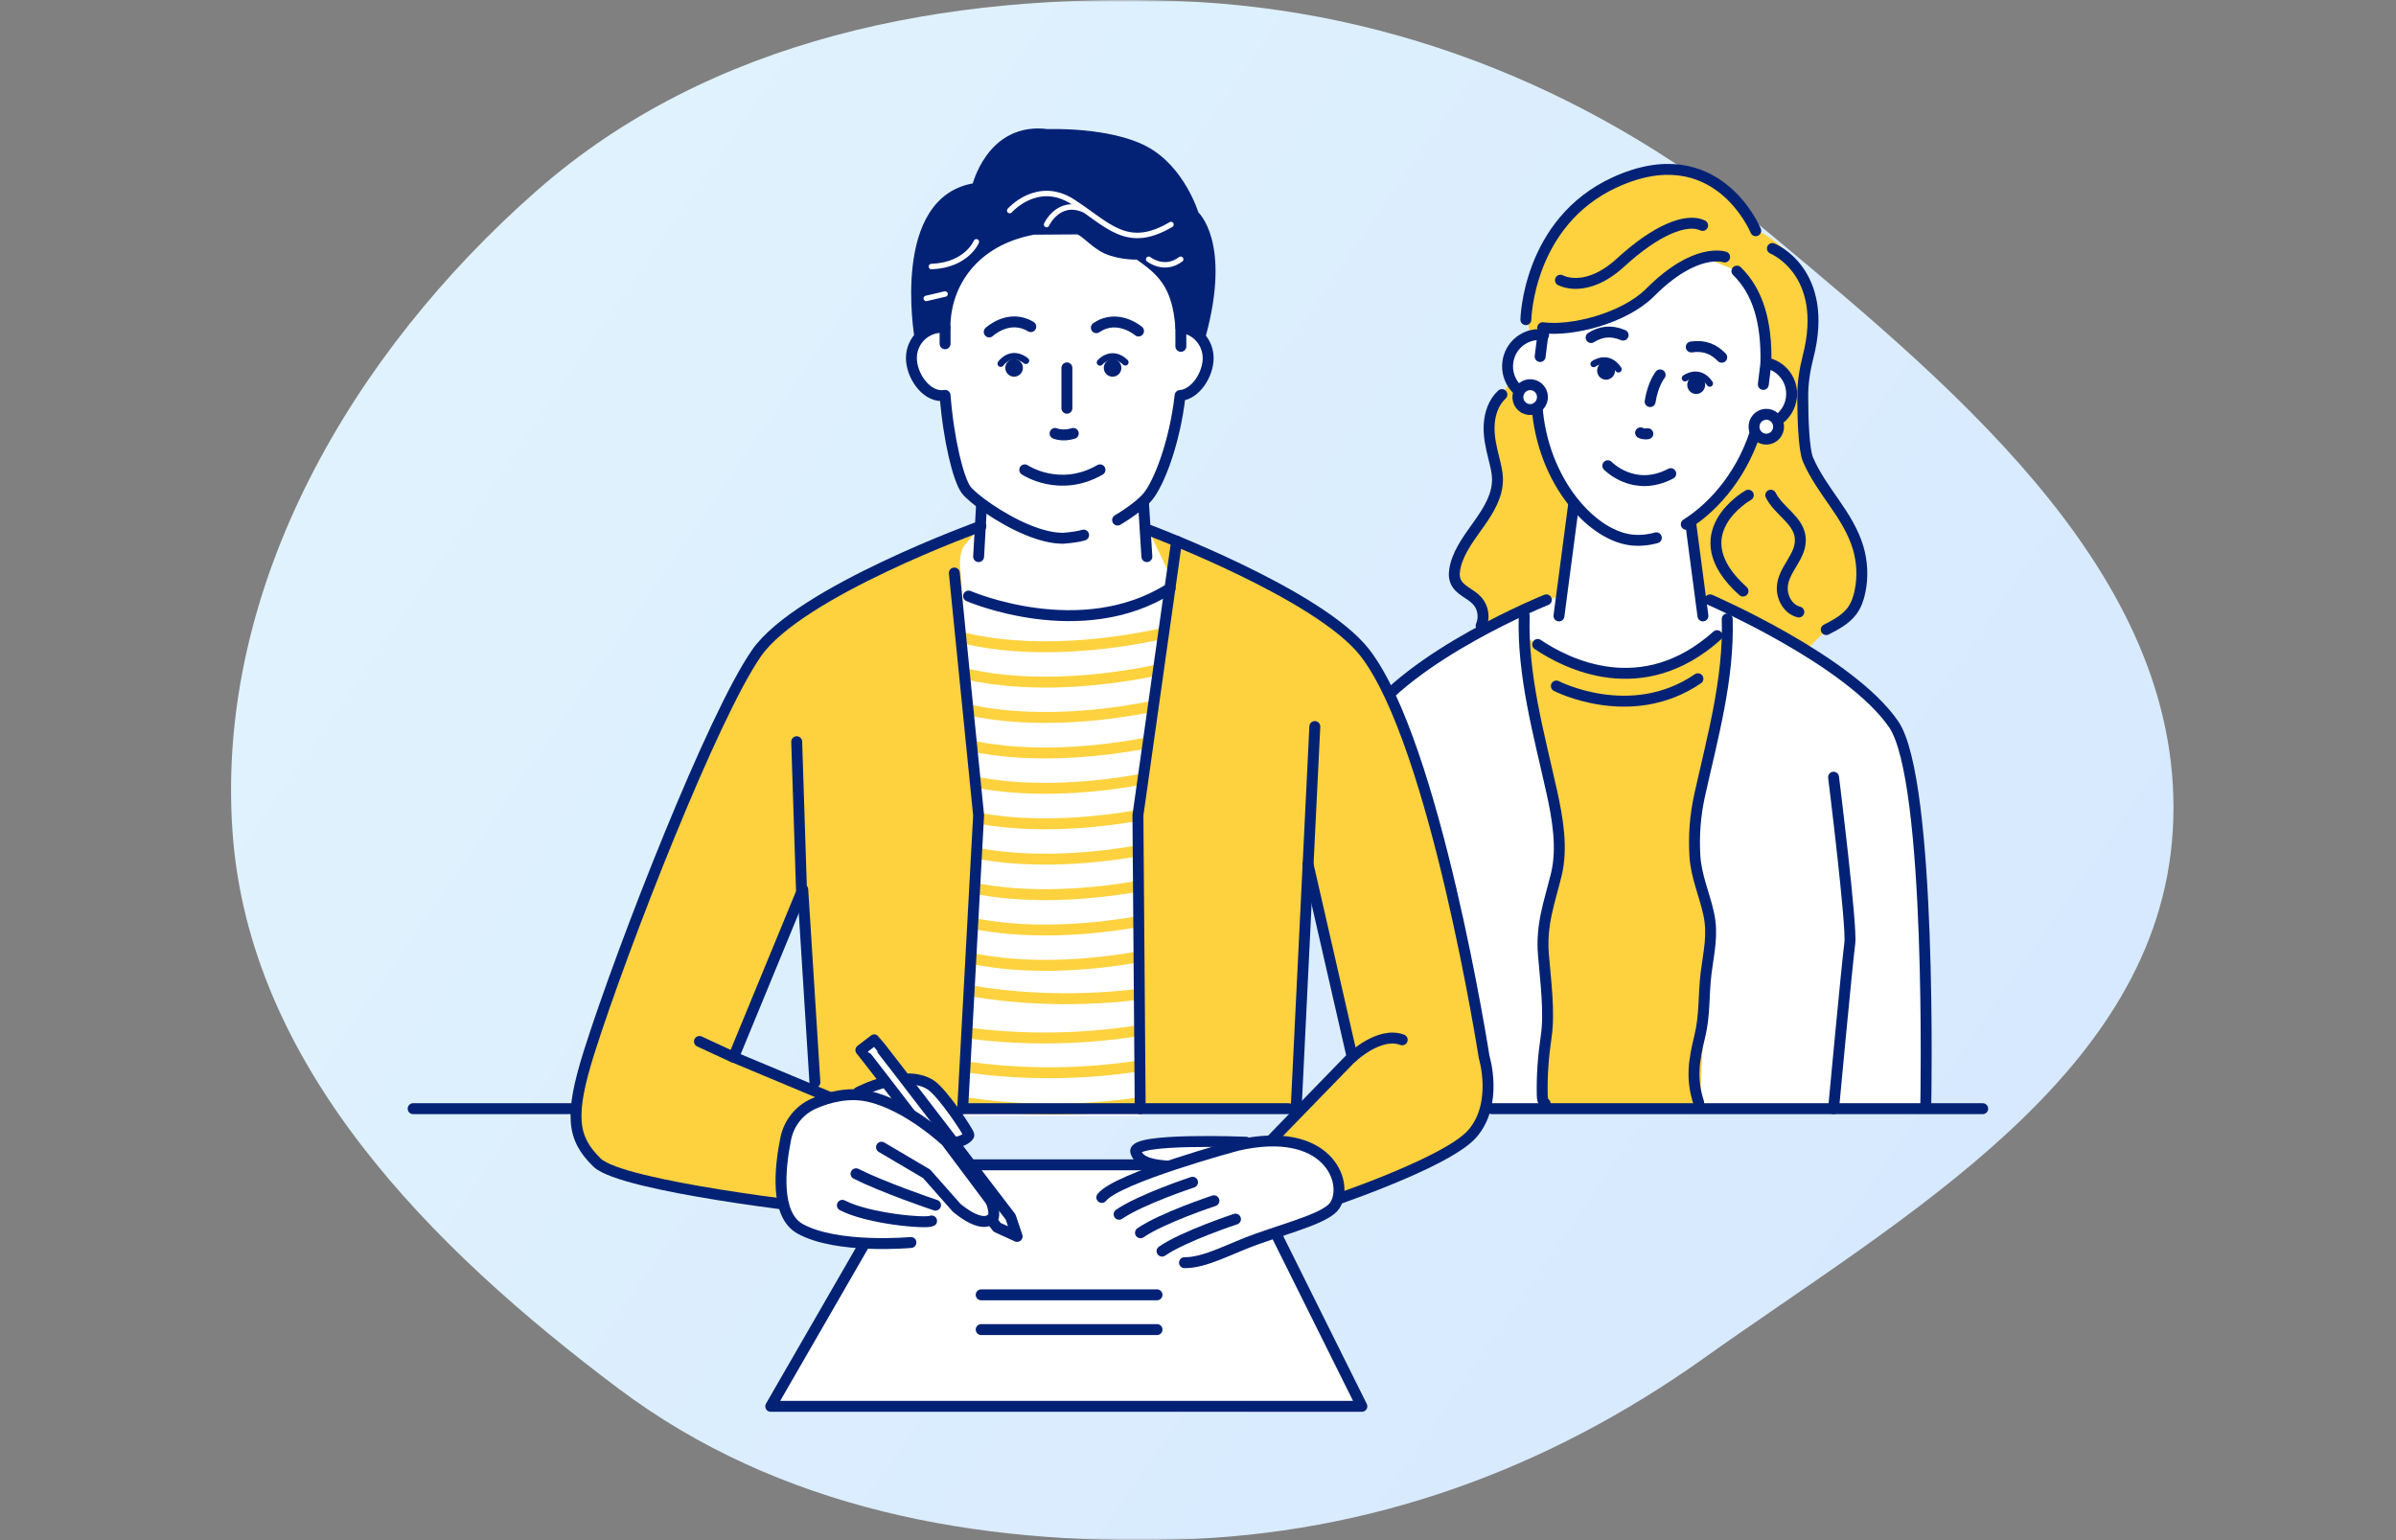 <svg width="560" height="360" viewBox="0 0 560 360" fill="none" xmlns="http://www.w3.org/2000/svg">
<rect x="0" y="0" width="560" height="360" fill="#808080" stroke="none"/>
<mask id="mask0_3098_20076" style="mask-type:alpha" maskUnits="userSpaceOnUse" x="0" y="0" width="560" height="360">
<rect width="560" height="360" fill="#D9D9D9"/>
</mask>
<g mask="url(#mask0_3098_20076)">
<path fill-rule="evenodd" clip-rule="evenodd" d="M275.023 0.223C326.82 2.099 374.363 21.885 414.181 55.067C458.832 92.277 511.345 136.209 507.824 194.225C504.361 251.261 444.812 284.329 398.254 317.456C361.457 343.638 320.165 358.593 275.023 359.869C228.234 361.191 182.06 352.722 144.624 324.625C100.666 291.632 58.091 249.058 54.328 194.225C50.397 136.961 82.295 82.504 125.405 44.608C166.022 8.903 220.979 -1.735 275.023 0.223Z" fill="url(#paint0_linear_3098_20076)"/>
<g clip-path="url(#clip0_3098_20076)">
<path d="M434.327 128.05C433.192 124.256 430.994 120.852 428.759 117.554C426.49 114.291 424.15 111.029 422.589 107.377C421.632 105.072 421.419 97.838 421.384 92.767C421.384 89.611 421.845 86.454 422.625 83.405C425.107 73.653 423.157 67.412 420.533 63.547C420.462 63.369 420.391 63.157 420.32 62.979C418.263 58.157 412.908 54.752 408.937 52.944L409.504 52.27C409.504 52.27 401.313 31.703 377.447 42.66C357.128 51.986 356.667 74.752 356.667 74.752C359.788 79.291 351.064 92.235 351.064 92.235C349.114 94.008 348.228 96.703 348.086 99.327C347.944 101.951 348.547 104.575 349.185 107.128C349.575 108.724 350.001 110.32 350.036 111.951C350.072 119.717 342.128 124.894 340.249 132.093C339.93 133.334 339.752 134.717 340.249 135.887C341.135 138.015 343.759 138.724 345.284 140.426C346.703 141.986 347.057 144.362 346.206 146.277L363.83 139.469L367.837 117.873L394.185 115.745L397.589 140.213L422.128 151.986L426.915 147.164C429.15 146.029 431.455 144.859 432.908 142.838C433.937 141.455 434.504 139.788 434.823 138.121C435.497 134.788 435.32 131.313 434.362 128.05H434.327Z" fill="#FDD23E"/>
<path d="M408.618 115.745C408.618 115.745 392.448 124.788 407.377 138.156" stroke="#042275" stroke-width="2.553" stroke-linecap="round" stroke-linejoin="round"/>
<path d="M351.029 92.234C349.079 94.007 348.192 96.703 348.051 99.327C347.909 101.951 348.512 104.575 349.15 107.128C349.54 108.724 349.965 110.319 350.001 111.951C350.036 119.717 342.093 124.894 340.214 132.093C339.895 133.334 339.717 134.717 340.214 135.887C341.1 138.015 343.724 138.724 345.249 140.426C346.668 141.986 347.022 144.362 346.171 146.277" stroke="#042275" stroke-width="2.553" stroke-linecap="round" stroke-linejoin="round"/>
<path d="M413.866 115.745C415.675 119.398 420.32 121.561 420.746 125.603C421.242 130.036 416.739 132.979 416.561 137.27C416.455 139.788 417.98 142.447 420.427 143.05" stroke="#042275" stroke-width="2.553" stroke-linecap="round" stroke-linejoin="round"/>
<path d="M215.001 78.724C215.001 78.724 209.433 46.455 228.369 44.008C228.369 44.008 231.561 29.682 244.859 31.455C244.859 31.455 258.972 30.887 267.412 35.355C275.852 39.824 278.972 50.32 278.972 50.32C278.972 50.32 286.455 56.667 280.568 78.299L215.036 78.76L215.001 78.724Z" fill="#042275" stroke="#042275" stroke-width="2.553" stroke-linecap="round" stroke-linejoin="round"/>
<path d="M450.106 258.901C450.106 258.901 451.595 182.411 442.588 169.291C432.269 154.255 399.681 140.213 399.681 140.213H361.383C361.383 140.213 329.539 152.979 318.475 169.291C309.539 182.447 317.907 253.724 317.907 253.724L319.255 259.149L450.071 258.901H450.106Z" fill="white"/>
<path d="M361.347 259.149C362.234 236.49 361.206 229.043 360.709 223.227C360.142 216.064 362.128 211.029 363.723 204.362C365.213 198.192 364.007 191.241 362.659 185.142C360 173.085 356.631 160.993 356.206 148.617L359.326 150.674C365.993 155.178 383.723 164.291 401.241 148.617L403.688 146.667C403.723 160.036 400.071 173.015 397.198 185.922C396.17 190.568 395.815 195.319 396.099 200.071C396.383 204.823 398.333 209.043 399.326 213.617C400.39 218.511 399.326 222.589 398.723 227.412C398.085 232.554 398.475 237.199 397.234 259.149H361.312H361.347Z" fill="#FDD23E"/>
<path d="M356.241 143.9C355.815 157.943 359.681 171.56 362.695 185.142C364.042 191.241 365.248 198.156 363.759 204.361C362.127 211.028 360.142 216.064 360.744 223.227C361.205 229.042 362.234 236.525 361.383 242.269C360.709 246.808 360.354 251.347 360.461 255.957C360.461 256.666 360.567 257.517 361.134 257.943" stroke="#042275" stroke-width="2.553" stroke-linecap="round" stroke-linejoin="round"/>
<path d="M403.689 144.682C404.114 158.724 400.249 172.341 397.235 185.923C396.206 190.568 395.852 195.32 396.135 200.072C396.419 204.823 398.369 209.043 399.362 213.618C400.426 218.511 399.362 222.589 398.759 227.412C398.121 232.554 398.511 237.199 397.27 242.27C395.887 247.944 395.213 252.164 397.022 257.731" stroke="#042275" stroke-width="2.553" stroke-linecap="round" stroke-linejoin="round"/>
<path d="M363.758 160.354C363.758 160.354 381.17 169.362 396.843 158.652" stroke="#042275" stroke-width="2.553" stroke-linecap="round" stroke-linejoin="round"/>
<path d="M399.681 140.213C399.681 140.213 432.234 154.255 442.588 169.291C451.596 182.411 450.106 257.908 450.106 257.908" stroke="#042275" stroke-width="2.553" stroke-linecap="round" stroke-linejoin="round"/>
<path d="M364.361 143.972L367.801 117.873H394.574L398.014 143.972" fill="white"/>
<path d="M364.361 143.972L367.801 117.873H394.574L398.014 143.972" stroke="#042275" stroke-width="2.553" stroke-linecap="round" stroke-linejoin="round"/>
<path d="M317.943 253.724C317.943 253.724 309.574 182.447 318.51 169.291C329.574 152.979 361.418 140.213 361.418 140.213" stroke="#042275" stroke-width="2.553" stroke-linecap="round" stroke-linejoin="round"/>
<path d="M359.397 150.639C366.064 155.142 383.794 164.256 401.312 148.582" stroke="#042275" stroke-width="2.553" stroke-linecap="round" stroke-linejoin="round"/>
<path d="M412.766 84.823C412.979 75.355 410.922 68.156 405.993 63.369L398.404 60.178C395.39 60.922 391.028 62.979 385.709 68.298C379.823 74.22 367.979 77.305 361.17 76.632C361.028 77.199 360.886 77.731 360.745 78.298C360.674 78.298 360.638 78.298 360.567 78.263C356.56 77.766 352.872 80.639 352.376 84.717C351.879 88.795 354.716 92.483 358.723 92.979C358.865 92.979 358.971 92.979 359.113 92.979C359.574 111.064 371.241 124.965 381.17 126.206C391.099 127.447 405.815 116.88 410.709 99.469C414.645 99.823 418.156 96.986 418.652 93.015C419.149 89.043 416.489 85.532 412.695 84.859L412.766 84.823Z" fill="white"/>
<path d="M360.779 78.298C360.779 78.298 360.672 78.298 360.601 78.263C356.594 77.766 352.906 80.639 352.41 84.717C351.913 88.795 354.75 92.483 358.757 92.979C358.899 92.979 359.006 92.979 359.147 92.979C359.608 111.064 371.275 124.965 381.204 126.206C383.048 126.419 385.069 126.277 387.126 125.71" stroke="#042275" stroke-width="2.553" stroke-linecap="round" stroke-linejoin="round"/>
<path d="M414.255 58.085C414.255 58.085 427.695 63.511 422.588 83.404C421.808 86.454 421.312 89.61 421.347 92.766C421.347 97.872 421.595 105.106 422.553 107.376C424.113 111.028 426.453 114.291 428.723 117.553C430.992 120.815 433.156 124.22 434.29 128.05C435.248 131.312 435.425 134.787 434.751 138.12C434.432 139.787 433.865 141.454 432.836 142.837C431.347 144.823 429.042 146.028 426.844 147.163" stroke="#042275" stroke-width="2.553" stroke-linecap="round" stroke-linejoin="round"/>
<path d="M356.631 74.717C356.631 74.717 357.056 51.986 377.411 42.624C401.276 31.667 410.354 53.937 410.354 53.937" stroke="#042275" stroke-width="2.553" stroke-linecap="round" stroke-linejoin="round"/>
<path d="M403.084 60.071C403.084 60.071 396.346 57.66 385.708 68.334C379.644 74.433 367.268 77.518 360.566 76.596" stroke="#042275" stroke-width="2.553" stroke-linecap="round" stroke-linejoin="round"/>
<path d="M377.452 86.886C377.598 85.72 376.786 84.659 375.64 84.515C374.493 84.372 373.446 85.201 373.3 86.367C373.154 87.533 373.966 88.595 375.112 88.738C376.259 88.881 377.306 88.052 377.452 86.886Z" fill="#042275"/>
<path d="M383.439 101.171C383.439 101.171 384.078 101.561 385.142 101.384" stroke="#042275" stroke-width="2.553" stroke-linecap="round" stroke-linejoin="round"/>
<path d="M375.778 108.866C375.778 108.866 381.878 115.249 390.495 110.71" stroke="#042275" stroke-width="2.553" stroke-linecap="round" stroke-linejoin="round"/>
<path d="M398.517 90.228C398.663 89.062 397.852 88 396.705 87.857C395.558 87.714 394.511 88.543 394.365 89.709C394.22 90.875 395.031 91.936 396.178 92.08C397.324 92.223 398.372 91.394 398.517 90.228Z" fill="#042275"/>
<path d="M402.41 83.511C400.601 81.667 398.474 80.639 395.282 81.1" stroke="#042275" stroke-width="2.553" stroke-linecap="round" stroke-linejoin="round"/>
<path d="M371.879 78.901C374.078 77.554 376.383 77.093 379.362 78.334" stroke="#042275" stroke-width="2.553" stroke-linecap="round" stroke-linejoin="round"/>
<path d="M388.014 87.625C388.014 87.625 386.348 89.611 385.674 93.866" stroke="#042275" stroke-width="2.553" stroke-linecap="round" stroke-linejoin="round"/>
<path d="M364.716 65.496C364.716 65.496 370.603 68.865 378.83 61.312C387.057 53.759 394.184 50.886 397.943 52.695" stroke="#042275" stroke-width="2.553" stroke-linecap="round" stroke-linejoin="round"/>
<path d="M360.603 78.263L359.965 83.334" stroke="#042275" stroke-width="2.553" stroke-linecap="round" stroke-linejoin="round"/>
<path d="M412.729 84.965L412.126 89.859" stroke="#042275" stroke-width="2.553" stroke-linecap="round" stroke-linejoin="round"/>
<path d="M360.485 93.178C360.684 91.585 359.569 90.133 357.995 89.937C356.421 89.74 354.983 90.873 354.784 92.466C354.585 94.06 355.7 95.511 357.274 95.708C358.848 95.904 360.286 94.772 360.485 93.178Z" fill="white" stroke="#042275" stroke-width="2.553" stroke-linecap="round" stroke-linejoin="round"/>
<path d="M394.113 122.554C401.099 118.156 407.766 110.071 410.744 99.433C414.681 99.788 418.191 96.951 418.688 92.979C419.184 89.078 416.525 85.497 412.73 84.823C412.943 75.355 410.886 68.156 405.957 63.369" stroke="#042275" stroke-width="2.553" stroke-linecap="round" stroke-linejoin="round"/>
<path d="M415.675 100.098C415.874 98.505 414.759 97.053 413.185 96.857C411.611 96.66 410.174 97.793 409.975 99.386C409.776 100.98 410.89 102.431 412.464 102.628C414.039 102.824 415.476 101.692 415.675 100.098Z" fill="white" stroke="#042275" stroke-width="2.553" stroke-linecap="round" stroke-linejoin="round"/>
<path d="M428.546 181.667C428.546 181.667 432.872 216.454 432.34 220.461C431.666 225.674 428.546 259.149 428.546 259.149" stroke="#042275" stroke-width="2.553" stroke-linecap="round" stroke-linejoin="round"/>
<path d="M318.298 328.723H180.142L212.695 272.27H290.213L318.298 328.723Z" fill="white" stroke="#042275" stroke-width="2.553" stroke-linecap="round" stroke-linejoin="round"/>
<path d="M210.815 290.674C219.139 290.674 225.886 285.149 225.886 278.334C225.886 271.518 219.139 265.993 210.815 265.993C202.492 265.993 195.744 271.518 195.744 278.334C195.744 285.149 202.492 290.674 210.815 290.674Z" fill="white"/>
<path d="M268.405 123.865C268.405 123.865 308.369 138.794 319.043 152.624C325.781 161.348 306.206 191.809 306.206 191.809L302.944 259.114L191.064 260.78C191.064 260.78 188.618 228.972 186.206 202.021C183.937 176.809 170.001 162.376 176.845 152.589C186.845 138.227 229.256 122.943 229.256 122.943L268.44 123.83L268.405 123.865Z" fill="#FDD23E"/>
<path d="M232.837 123.156L229.326 122.837C226.205 124.716 224.326 128.121 224.361 131.809L228.723 190.567L225 260.816H266.524L266.063 187.872L274.787 134.575L275 126.489C275 126.489 270.39 125.39 268.758 124.645C268.723 124.645 268.652 124.61 268.617 124.61L261.879 123.794L232.872 123.192L232.837 123.156Z" fill="white"/>
<path d="M266.17 100.284L268.049 125.887C268.049 125.887 261.418 130.816 249.077 131.986C242.163 132.625 236.631 130.639 233.085 128.759L228.758 125.887L230.46 100.284" fill="white"/>
<path d="M223.05 148.476C223.05 148.476 243.618 155.993 280.568 145.958" stroke="#FDD23E" stroke-width="2.553" stroke-miterlimit="10"/>
<path d="M223.05 156.738C223.05 156.738 243.618 164.256 280.568 154.221" stroke="#FDD23E" stroke-width="2.553" stroke-miterlimit="10"/>
<path d="M223.05 165C223.05 165 243.618 172.518 280.568 162.482" stroke="#FDD23E" stroke-width="2.553" stroke-miterlimit="10"/>
<path d="M223.05 173.298C223.05 173.298 243.618 180.816 280.568 170.78" stroke="#FDD23E" stroke-width="2.553" stroke-miterlimit="10"/>
<path d="M223.05 181.561C223.05 181.561 243.618 189.078 280.568 179.043" stroke="#FDD23E" stroke-width="2.553" stroke-miterlimit="10"/>
<path d="M223.05 189.859C223.05 189.859 243.618 197.376 280.568 187.341" stroke="#FDD23E" stroke-width="2.553" stroke-miterlimit="10"/>
<path d="M223.05 198.121C223.05 198.121 243.618 205.639 280.568 195.604" stroke="#FDD23E" stroke-width="2.553" stroke-miterlimit="10"/>
<path d="M223.05 206.419C223.05 206.419 243.618 213.937 280.568 203.901" stroke="#FDD23E" stroke-width="2.553" stroke-miterlimit="10"/>
<path d="M223.05 214.681C223.05 214.681 243.618 222.199 280.568 212.163" stroke="#FDD23E" stroke-width="2.553" stroke-miterlimit="10"/>
<path d="M223.05 222.944C223.05 222.944 243.618 230.461 280.568 220.426" stroke="#FDD23E" stroke-width="2.553" stroke-miterlimit="10"/>
<path d="M219.22 229.93C219.22 229.93 248.617 238.654 285.568 228.618" stroke="#FDD23E" stroke-width="2.553" stroke-miterlimit="10"/>
<path d="M214.219 239.114C214.219 239.114 243.616 247.837 280.567 237.802" stroke="#FDD23E" stroke-width="2.553" stroke-miterlimit="10"/>
<path d="M215.213 247.235C215.213 247.235 244.61 255.958 281.56 245.923" stroke="#FDD23E" stroke-width="2.553" stroke-miterlimit="10"/>
<path d="M216.028 255.746C216.028 255.746 245.425 264.469 282.376 254.434" stroke="#FDD23E" stroke-width="2.553" stroke-miterlimit="10"/>
<path d="M268.403 123.865C268.403 123.865 308.367 138.794 319.041 152.624C335.495 173.972 346.878 247.092 346.878 247.092C346.878 247.092 350.247 258.014 344.077 265.035C337.906 272.057 308.651 281.667 308.651 281.667L294.36 269.362L316.027 247.057L305.708 201.986" fill="#FDD23E"/>
<path d="M268.403 123.865C268.403 123.865 308.367 138.794 319.041 152.624C335.495 173.972 346.878 247.092 346.878 247.092C346.878 247.092 350.247 258.014 344.077 265.035C337.906 272.057 308.651 281.667 308.651 281.667L294.36 269.362L316.027 247.057L305.708 201.986" stroke="#042275" stroke-width="2.553" stroke-linecap="round" stroke-linejoin="round"/>
<path d="M307.304 169.823L302.942 259.149" stroke="#042275" stroke-width="2.553" stroke-linecap="round" stroke-linejoin="round"/>
<path d="M223.048 133.937L228.722 190.568L224.999 259.149" stroke="#042275" stroke-width="2.553" stroke-linecap="round" stroke-linejoin="round"/>
<path d="M275.001 126.49L265.958 190.568L266.49 259.15" stroke="#042275" stroke-width="2.553" stroke-linecap="round" stroke-linejoin="round"/>
<path d="M228.724 130.107L230.426 100.284H266.17L268.05 130.107" stroke="#042275" stroke-width="2.553" stroke-linecap="round" stroke-linejoin="round"/>
<path d="M226.382 139.326C226.382 139.326 252.694 150.745 273.474 137.518" stroke="#042275" stroke-width="2.553" stroke-linecap="round" stroke-linejoin="round"/>
<path d="M241.559 53.582C233.155 55.036 222.091 59.646 220.886 76.597C220.637 76.597 220.389 76.526 220.141 76.526C216.205 76.526 213.049 79.753 213.049 83.689C213.049 87.625 216.24 92.483 220.141 92.483C220.425 92.483 220.673 92.448 220.921 92.412C221.737 102.909 224.042 112.058 225.815 114.469C227.836 117.164 240.07 125.852 248.439 125.852C256.169 125.852 265.815 119.043 268.262 116.136C270.815 113.086 274.574 103.582 275.815 92.483C279.467 92.199 282.375 87.519 282.375 83.76C282.375 80.001 279.574 76.951 275.992 76.561C275.992 69.327 272.73 63.689 266.098 59.433C264.538 58.441 261.418 58.866 259.574 58.121C256.701 56.951 254.361 53.972 250.85 53.547L241.524 53.618L241.559 53.582Z" fill="white"/>
<path d="M261.205 121.56C264.503 119.61 267.163 117.447 268.262 116.099C270.815 113.05 274.574 103.546 275.815 92.447C279.468 92.163 282.375 87.482 282.375 83.724C282.375 79.965 279.574 76.915 275.992 76.525C275.248 66.099 271.241 63.05 266.099 59.397C266.099 59.397 262.127 59.61 258.687 58.085C255.78 56.773 253.51 53.724 251.879 53.511L241.524 53.582C227.482 56.17 220.851 66.312 220.851 76.596C220.602 76.596 220.354 76.525 220.106 76.525C216.17 76.525 213.014 79.752 213.014 83.688C213.014 87.624 216.205 92.482 220.106 92.482C220.39 92.482 220.638 92.447 220.886 92.412C221.702 102.908 224.007 112.057 225.78 114.468C227.198 116.383 233.687 121.241 240.319 123.936C243.12 125.071 245.921 125.816 248.404 125.816C248.404 125.816 251.489 125.638 253.262 125.071" stroke="#042275" stroke-width="2.553" stroke-linecap="round" stroke-linejoin="round"/>
<path d="M228.191 56.524C228.191 56.524 225.957 61.985 217.694 62.305" stroke="white" stroke-width="1.277" stroke-linecap="round" stroke-linejoin="round"/>
<path d="M216.489 69.752L220.886 68.724" stroke="white" stroke-width="1.277" stroke-linecap="round" stroke-linejoin="round"/>
<path d="M235.993 49.22C235.993 49.22 242.483 41.809 250.78 47.199C259.078 52.589 263.44 58.546 273.688 52.482" stroke="white" stroke-width="1.277" stroke-linecap="round" stroke-linejoin="round"/>
<path d="M237.022 88.05C238.157 88.05 239.078 87.129 239.078 85.993C239.078 84.857 238.157 83.936 237.022 83.936C235.886 83.936 234.965 84.857 234.965 85.993C234.965 87.129 235.886 88.05 237.022 88.05Z" fill="#042275"/>
<path d="M260.035 88.05C261.171 88.05 262.092 87.129 262.092 85.993C262.092 84.857 261.171 83.936 260.035 83.936C258.899 83.936 257.978 84.857 257.978 85.993C257.978 87.129 258.899 88.05 260.035 88.05Z" fill="#042275"/>
<path d="M246.595 101.312C246.595 101.312 248.333 102.093 250.851 101.312" stroke="#042275" stroke-width="2.553" stroke-linecap="round" stroke-linejoin="round"/>
<path d="M231.204 77.589C231.204 77.589 235.814 73.263 240.92 76.348" stroke="#042275" stroke-width="2.553" stroke-linecap="round" stroke-linejoin="round"/>
<path d="M266.099 77.376C266.099 77.376 261.241 73.192 256.241 76.596" stroke="#042275" stroke-width="2.553" stroke-linecap="round" stroke-linejoin="round"/>
<path d="M239.504 109.823C239.504 109.823 247.624 115.284 257.093 109.823" stroke="#042275" stroke-width="2.553" stroke-linecap="round" stroke-linejoin="round"/>
<path d="M249.362 85.993V95.426" stroke="#042275" stroke-width="2.553" stroke-linecap="round" stroke-linejoin="round"/>
<path d="M244.609 52.483C244.609 52.483 247.375 46.49 253.297 49.007" stroke="white" stroke-width="1.277" stroke-linecap="round" stroke-linejoin="round"/>
<path d="M220.887 76.596V80.355" stroke="#042275" stroke-width="2.553" stroke-linecap="round" stroke-linejoin="round"/>
<path d="M275.992 76.49V80.958" stroke="#042275" stroke-width="2.553" stroke-linecap="round" stroke-linejoin="round"/>
<path d="M268.475 60.603C268.475 60.603 272.092 63.511 275.957 60.603" stroke="white" stroke-width="1.277" stroke-linecap="round" stroke-linejoin="round"/>
<path d="M229.256 122.979C229.256 122.979 186.844 138.263 176.844 152.625C166.667 167.199 145.603 220.958 137.695 245.923C133.015 260.781 133.724 266.065 139.539 271.738C145.355 277.412 192.199 282.589 192.199 282.589L205.426 261.313L171.454 247.093L187.341 208.547L186.206 173.37" fill="#FDD23E"/>
<path d="M229.256 122.979C229.256 122.979 186.844 138.263 176.844 152.625C166.667 167.199 145.603 220.958 137.695 245.923C133.015 260.781 133.724 266.065 139.539 271.738C145.355 277.412 192.199 282.589 192.199 282.589L205.426 261.313L171.454 247.093L187.341 208.547L186.206 173.37" stroke="#042275" stroke-width="2.553" stroke-linecap="round" stroke-linejoin="round"/>
<path d="M200.638 255.32C200.638 255.32 211.453 249.61 217.553 253.618C220.319 255.426 226.489 264.752 226.453 265.32C226.418 265.887 223.155 268.547 219.432 265.674" fill="white"/>
<path d="M200.638 255.32C200.638 255.32 211.453 249.61 217.553 253.618C220.319 255.426 226.489 264.752 226.453 265.32C226.418 265.887 223.155 268.547 219.432 265.674" stroke="#042275" stroke-width="2.553" stroke-linecap="round" stroke-linejoin="round"/>
<path d="M233.049 286.88C233.049 286.88 201.488 245.568 201.205 245.461L204.361 243.05C204.644 243.156 236.205 284.468 236.205 284.468L237.729 289.007L233.049 286.88Z" fill="white" stroke="#042275" stroke-width="2.553" stroke-linecap="round" stroke-linejoin="round"/>
<path d="M212.907 290.426C212.907 290.426 195.708 292.022 187.02 287.235C181.063 283.937 182.304 272.802 183.651 266.136C184.396 262.483 186.843 259.433 190.247 257.944C193.651 256.455 198.332 255.214 203.048 256.277C212.233 258.334 221.169 266.809 221.169 266.809L231.382 280.462C232.233 281.597 232.836 285.249 231.453 285.072C231.453 285.072 229.467 287.128 223.616 282.341L216.559 274.363L206.027 268.157" fill="white"/>
<path d="M212.907 290.426C212.907 290.426 195.708 292.022 187.02 287.235C181.063 283.937 182.304 272.802 183.651 266.136C184.396 262.483 186.843 259.433 190.247 257.944C193.651 256.455 198.332 255.214 203.048 256.277C212.233 258.334 221.169 266.809 221.169 266.809L231.382 280.462C232.233 281.597 232.836 285.249 231.453 285.072C231.453 285.072 229.467 287.128 223.616 282.341L216.559 274.363L206.027 268.157" stroke="#042275" stroke-width="2.553" stroke-linecap="round" stroke-linejoin="round"/>
<path d="M218.653 281.703C217.979 281.49 206.49 277.589 200.071 274.362" stroke="#042275" stroke-width="2.553" stroke-linecap="round" stroke-linejoin="round"/>
<path d="M217.73 285.391C216.595 286.065 203.049 284.93 196.879 281.738" stroke="#042275" stroke-width="2.553" stroke-linecap="round" stroke-linejoin="round"/>
<path d="M187.624 207.908L190.46 252.979" stroke="#042275" stroke-width="2.553" stroke-linecap="round" stroke-linejoin="round"/>
<path d="M171.453 247.127L163.475 243.439" stroke="#042275" stroke-width="2.553" stroke-linecap="round" stroke-linejoin="round"/>
<path d="M316.027 247.128C316.027 247.128 322.446 241.029 327.729 243.05" stroke="#042275" stroke-width="2.553" stroke-linecap="round" stroke-linejoin="round"/>
<path d="M291.205 266.986C291.205 266.986 264.361 265.887 265.461 269.255C266.418 272.234 270.602 272.518 276.56 272.801" fill="white"/>
<path d="M291.205 266.986C291.205 266.986 264.361 265.887 265.461 269.255C266.418 272.234 270.602 272.518 276.56 272.801" stroke="#042275" stroke-width="2.553" stroke-linecap="round" stroke-linejoin="round"/>
<path d="M289.113 267.731C289.113 267.731 261.064 275.284 257.482 279.894C253.9 284.504 272.163 290.958 283.688 291.135C295.213 291.312 311.17 283.794 311.95 281.702C314.184 275.887 310.177 262.872 289.078 267.731H289.113Z" fill="white"/>
<path d="M276.844 295.142C281.737 295.213 287.766 291.702 293.865 289.574C302.198 286.631 310.248 284.539 312.021 281.702C315.354 276.347 310.248 262.872 289.149 267.73C289.149 267.73 261.099 275.284 257.518 279.894" fill="white"/>
<path d="M276.844 295.142C281.737 295.213 287.766 291.702 293.865 289.574C302.198 286.631 310.248 284.539 312.021 281.702C315.354 276.347 310.248 262.872 289.149 267.73C289.149 267.73 261.099 275.284 257.518 279.894" stroke="#042275" stroke-width="2.553" stroke-linecap="round" stroke-linejoin="round"/>
<path d="M278.723 276.348C278.723 276.348 266.666 280.319 261.56 283.83" stroke="#042275" stroke-width="2.553" stroke-linecap="round" stroke-linejoin="round"/>
<path d="M283.723 280.674C283.723 280.674 271.666 284.645 266.56 288.156" stroke="#042275" stroke-width="2.553" stroke-linecap="round" stroke-linejoin="round"/>
<path d="M288.759 284.965C288.759 284.965 276.702 288.936 271.596 292.447" stroke="#042275" stroke-width="2.553" stroke-linecap="round" stroke-linejoin="round"/>
<path d="M229.326 310.78H270.425" stroke="#042275" stroke-width="2.553" stroke-linecap="round" stroke-linejoin="round"/>
<path d="M229.326 302.66H270.425" stroke="#042275" stroke-width="2.553" stroke-linecap="round" stroke-linejoin="round"/>
<path d="M134.68 259.149H96.559" stroke="#042275" stroke-width="2.553" stroke-linecap="round" stroke-linejoin="round"/>
<path d="M463.404 259.149H348.688" stroke="#042275" stroke-width="2.553" stroke-linecap="round" stroke-linejoin="round"/>
<path d="M301.205 259.149H225.142" stroke="#042275" stroke-width="2.553" stroke-linecap="round" stroke-linejoin="round"/>
<path d="M233.9 85.001C233.9 85.001 236.241 81.597 239.787 84.327" stroke="#042275" stroke-width="1.525" stroke-linecap="round" stroke-linejoin="round"/>
<path d="M257.093 84.717C257.093 84.717 259.788 81.596 263.015 84.681" stroke="#042275" stroke-width="1.525" stroke-linecap="round" stroke-linejoin="round"/>
<path d="M372.483 85.071C372.483 85.071 375.781 82.624 378.264 86.312" stroke="#042275" stroke-width="1.525" stroke-linecap="round" stroke-linejoin="round"/>
<path d="M393.83 88.404C393.83 88.404 397.127 85.957 399.61 89.645" stroke="#042275" stroke-width="1.525" stroke-linecap="round" stroke-linejoin="round"/>
</g>
</g>
<defs>
<linearGradient id="paint0_linear_3098_20076" x1="72.272" y1="57.023" x2="440.736" y2="311.132" gradientUnits="userSpaceOnUse">
<stop stop-color="#E0F3FD"/>
<stop offset="1" stop-color="#D7E9FE"/>
</linearGradient>
<clipPath id="clip0_3098_20076">
<rect width="369.433" height="300" fill="white" transform="translate(95.284 30)"/>
</clipPath>
</defs>
</svg>
